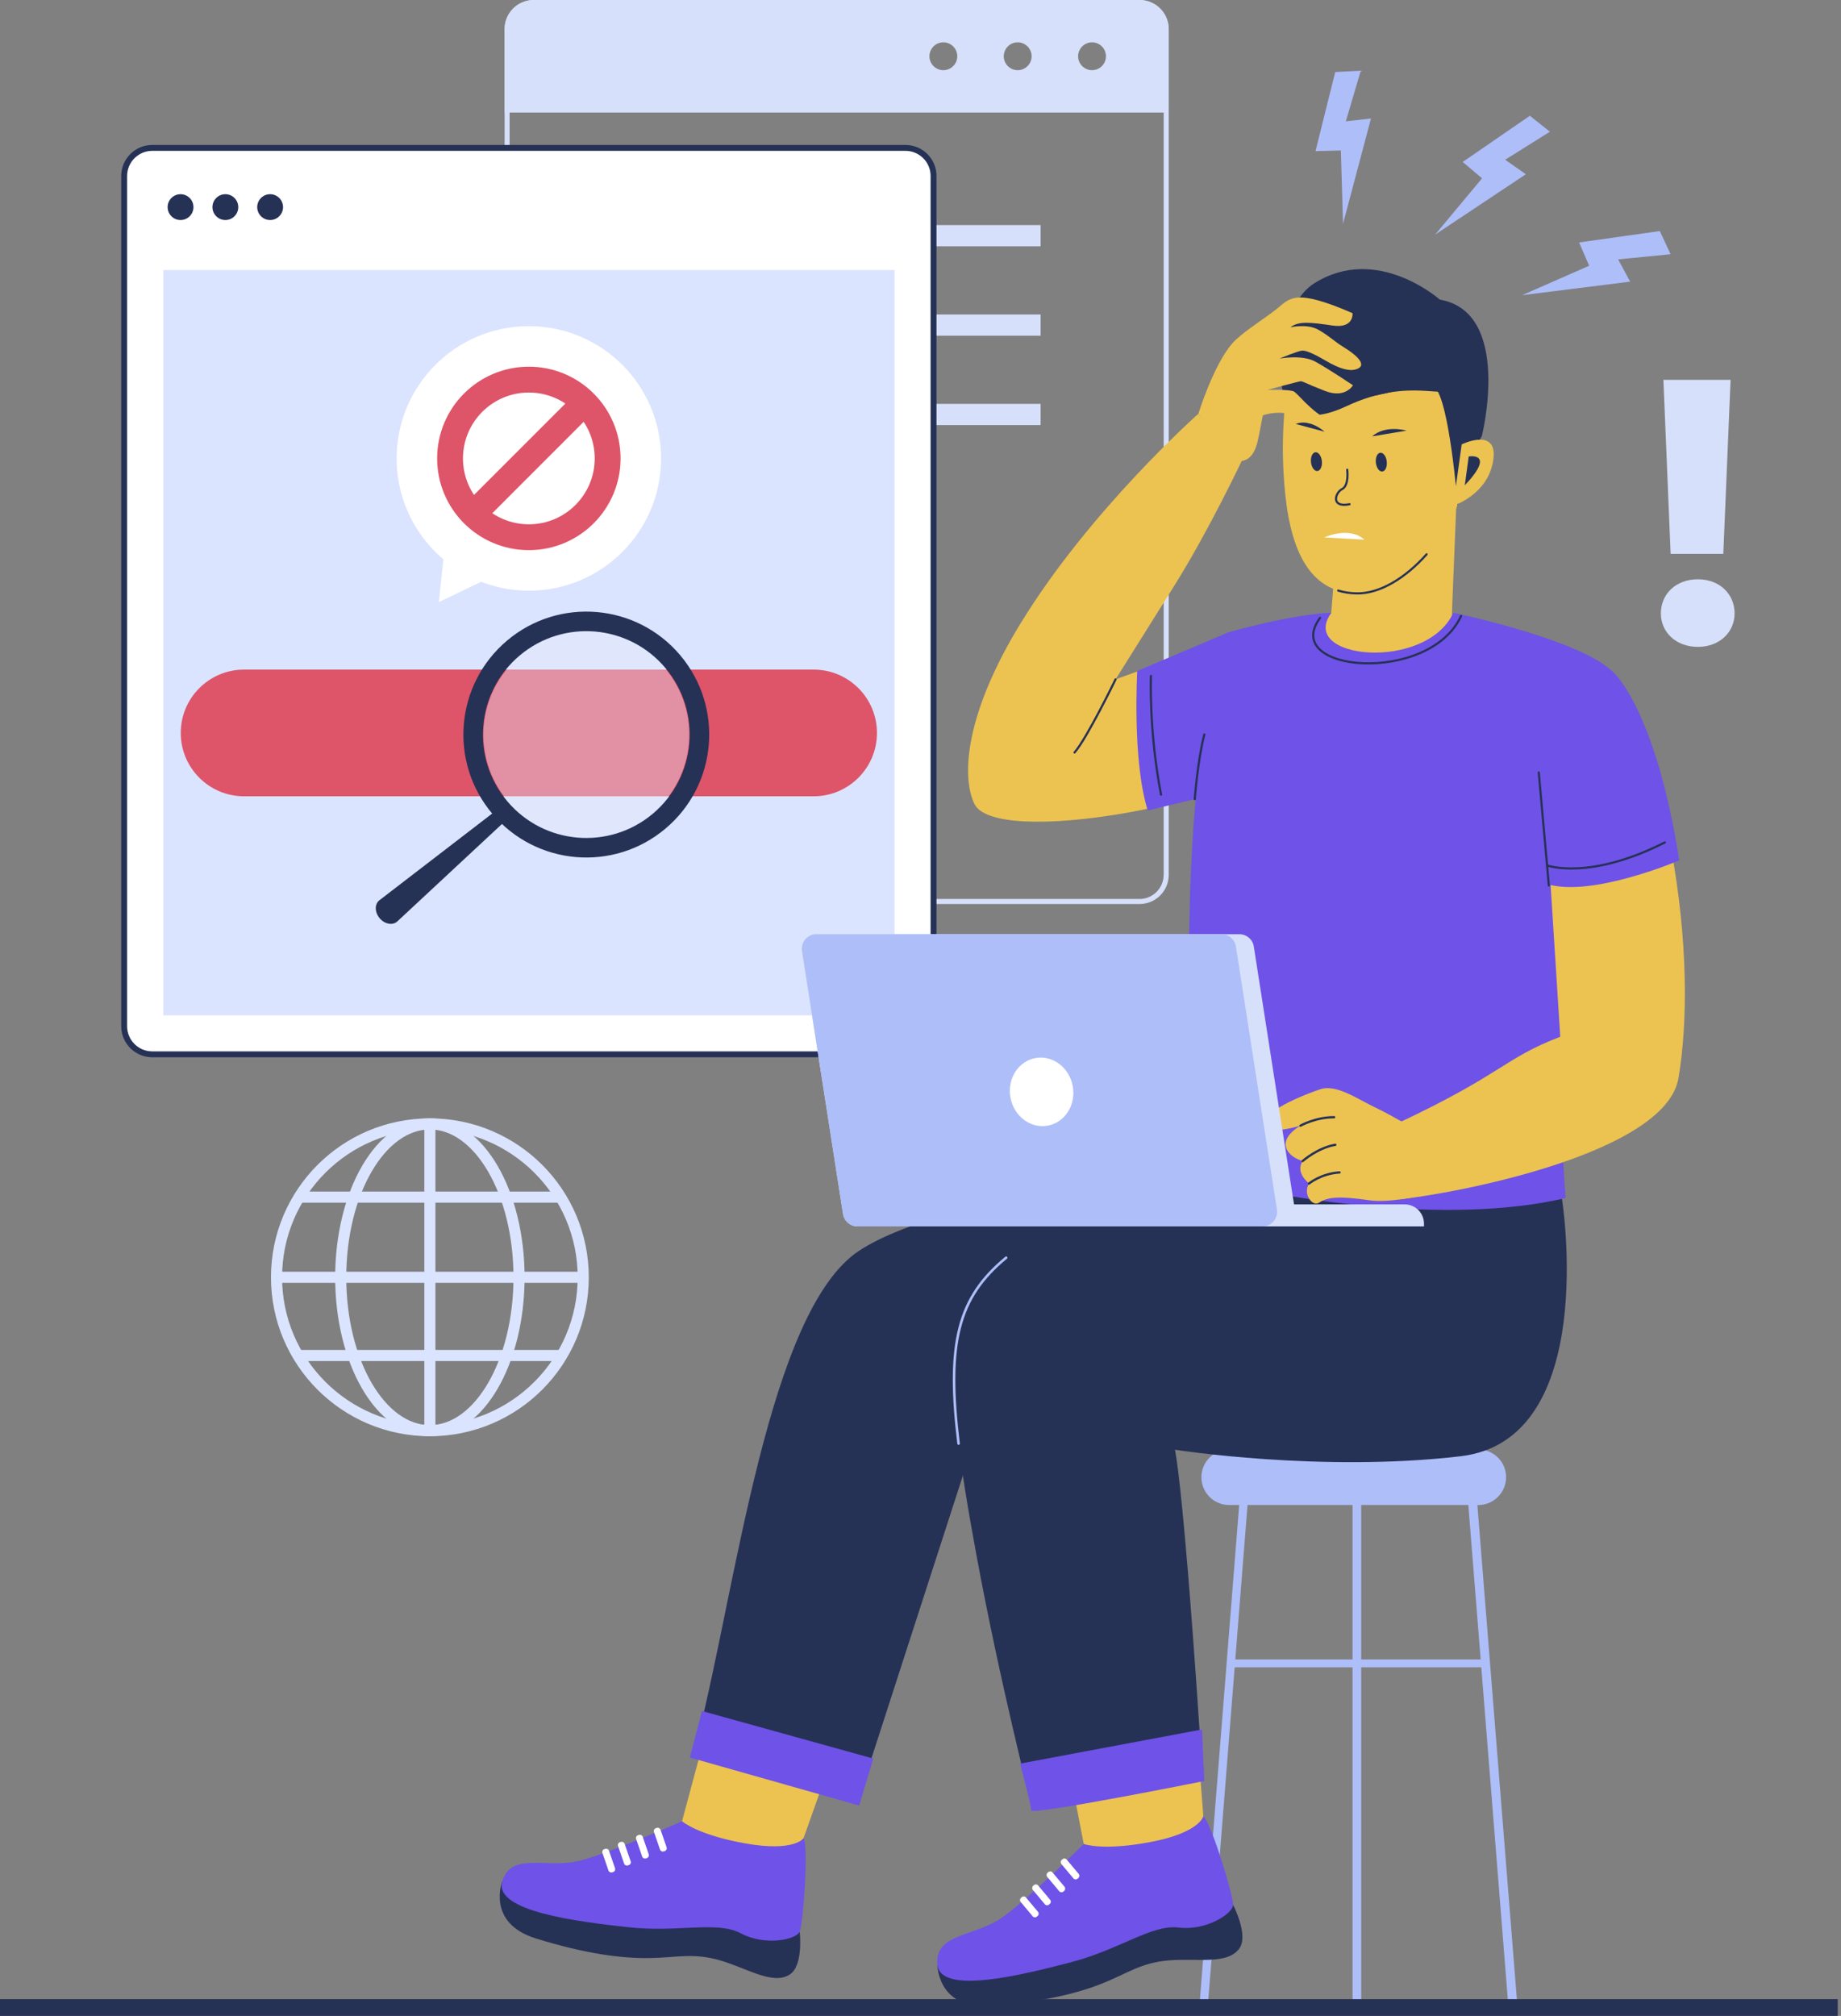 <svg width="285" height="312" viewBox="0 0 285 312" fill="none" xmlns="http://www.w3.org/2000/svg">
<rect x="0" y="0" width="285" height="312" fill="#808080" stroke="none"/>
<path d="M176.409 0H82.626C80.132 0 78.115 2.016 78.115 4.511V135.406C78.115 137.893 80.132 139.917 82.626 139.917H176.417C178.904 139.917 180.928 137.893 180.928 135.406V4.511C180.92 2.008 178.895 0 176.409 0ZM180.139 135.406C180.139 137.456 178.459 139.136 176.409 139.136H82.626C80.568 139.136 78.888 137.456 78.888 135.406V4.511C78.888 2.453 80.568 0.781 82.626 0.781H176.417C178.467 0.781 180.147 2.445 180.147 4.511V135.406H180.139Z" fill="#D6E0FA"/>
<path d="M176.409 0H82.626C80.132 0 78.115 2.016 78.115 4.511V17.422H180.92V4.511C180.92 2.008 178.895 0 176.409 0ZM146.033 10.862C144.848 10.862 143.882 9.896 143.882 8.711C143.882 7.518 144.848 6.552 146.033 6.552C147.226 6.552 148.192 7.518 148.192 8.711C148.192 9.896 147.226 10.862 146.033 10.862ZM157.541 10.862C156.357 10.862 155.391 9.896 155.391 8.711C155.391 7.518 156.357 6.552 157.541 6.552C158.734 6.552 159.7 7.518 159.7 8.711C159.7 9.896 158.734 10.862 157.541 10.862ZM169.058 10.862C167.866 10.862 166.9 9.896 166.9 8.711C166.9 7.518 167.866 6.552 169.058 6.552C170.243 6.552 171.209 7.518 171.209 8.711C171.209 9.896 170.243 10.862 169.058 10.862Z" fill="#D6E0FA"/>
<path d="M161.095 34.836H97.94V38.121H161.095V34.836Z" fill="#D6E0FA"/>
<path d="M161.095 48.672H97.94V51.956H161.095V48.672Z" fill="#D6E0FA"/>
<path d="M161.095 62.508H97.94V65.792H161.095V62.508Z" fill="#D6E0FA"/>
<path d="M140.169 163.178H23.572C21.169 163.178 19.22 161.229 19.22 158.827V27.242C19.22 24.84 21.169 22.891 23.572 22.891H140.169C142.572 22.891 144.521 24.84 144.521 27.242V158.827C144.521 161.238 142.572 163.178 140.169 163.178Z" fill="white" stroke="#263156" stroke-width="0.913" stroke-miterlimit="10"/>
<path d="M138.481 41.8H25.268V157.138H138.481V41.8Z" fill="#DAE4FE"/>
<path d="M27.948 34.055C29.052 34.055 29.948 33.16 29.948 32.056C29.948 30.952 29.052 30.057 27.948 30.057C26.844 30.057 25.949 30.952 25.949 32.056C25.949 33.16 26.844 34.055 27.948 34.055Z" fill="#263156"/>
<path d="M41.817 34.055C42.922 34.055 43.817 33.16 43.817 32.056C43.817 30.952 42.922 30.057 41.817 30.057C40.713 30.057 39.818 30.952 39.818 32.056C39.818 33.16 40.713 34.055 41.817 34.055Z" fill="#263156"/>
<path d="M34.887 34.055C35.991 34.055 36.886 33.16 36.886 32.056C36.886 30.952 35.991 30.057 34.887 30.057C33.783 30.057 32.888 30.952 32.888 32.056C32.888 33.16 33.783 34.055 34.887 34.055Z" fill="#263156"/>
<path d="M207.91 34.643L207.574 23.294L203.651 23.387L206.701 11.147L210.657 10.946L208.347 18.775L212.237 18.338L207.91 34.643Z" fill="#AEBEF9"/>
<path d="M222.166 36.315L229.432 27.596L226.433 25.067L236.833 17.918L239.933 20.388L233.011 24.723L236.212 26.965L222.166 36.315Z" fill="#AEBEF9"/>
<path d="M235.623 45.69L246.015 41.129L244.452 37.525L256.952 35.761L258.624 39.348L250.501 40.146L252.357 43.59L235.623 45.69Z" fill="#AEBEF9"/>
<path d="M77.754 291.167C77.754 291.167 75.234 297.618 82.946 300.012C90.649 302.407 96.26 303.112 100.503 303.053C104.745 302.995 107.29 302.188 111.49 303.415C115.691 304.641 119.698 307.312 122.293 305.573C124.419 304.154 123.797 298.954 123.797 298.954L100.217 294.275L77.754 291.167Z" fill="#263156"/>
<path d="M124.393 284.497L130.047 268.57L110.978 261.799L105.585 281.876L108.937 288.68L119.286 290.184L124.393 284.497Z" fill="#ECC351"/>
<path d="M105.585 281.876C105.585 281.876 94.891 286.631 89.834 287.966C84.777 289.294 79.132 286.505 77.754 291.175C76.377 295.837 89.557 297.434 97.294 298.282C105.03 299.13 110.961 297.249 114.699 299.231C118.438 301.214 123.243 300.222 123.797 298.971C124.351 297.711 125.183 285.816 124.402 284.505C124.402 284.505 122.974 286.647 115.455 285.32C107.937 283.993 105.585 281.876 105.585 281.876Z" fill="#6F52E7"/>
<path d="M94.925 289.739L94.79 289.781C94.547 289.865 94.278 289.739 94.194 289.495L93.261 286.79C93.177 286.547 93.303 286.278 93.547 286.194L93.681 286.152C93.925 286.068 94.194 286.194 94.278 286.437L95.21 289.142C95.294 289.386 95.168 289.655 94.925 289.739Z" fill="white"/>
<path d="M97.344 288.664L97.21 288.706C96.966 288.79 96.697 288.664 96.613 288.42L95.681 285.715C95.597 285.471 95.723 285.203 95.966 285.119L96.101 285.077C96.344 284.993 96.613 285.119 96.697 285.362L97.63 288.067C97.722 288.311 97.588 288.579 97.344 288.664Z" fill="white"/>
<path d="M100.142 287.58L100.007 287.622C99.763 287.706 99.495 287.58 99.411 287.336L98.478 284.631C98.394 284.388 98.52 284.119 98.764 284.035L98.898 283.993C99.142 283.909 99.411 284.035 99.495 284.279L100.427 286.984C100.511 287.219 100.385 287.488 100.142 287.58Z" fill="white"/>
<path d="M102.905 286.496L102.771 286.538C102.527 286.622 102.258 286.496 102.174 286.253L101.242 283.548C101.158 283.304 101.284 283.035 101.528 282.951L101.662 282.909C101.906 282.825 102.174 282.951 102.258 283.195L103.191 285.9C103.275 286.143 103.149 286.412 102.905 286.496Z" fill="white"/>
<path d="M192.672 179.635C192.672 179.635 146.923 184.297 132.945 193.613C118.967 202.929 113.977 245.511 108.046 268.805L133.861 275.374C133.861 275.374 145.227 240.202 150.309 224.526C155.391 208.851 216.386 202.072 216.386 202.072L192.672 179.635Z" fill="#263156"/>
<path d="M108.676 264.815L135.188 272.174L133.004 279.448L106.795 272.014L108.676 264.815Z" fill="#6F52E7"/>
<path d="M228.853 232.935H190.286C187.909 232.935 185.985 231.011 185.985 228.634C185.985 226.257 187.909 224.333 190.286 224.333H228.853C231.23 224.333 233.154 226.257 233.154 228.634C233.145 231.011 231.222 232.935 228.853 232.935Z" fill="#AEBEF9"/>
<path d="M187.002 310.185L185.708 310.085L192.294 227.147L193.579 227.248L187.002 310.185Z" fill="#AEBEF9"/>
<path d="M233.481 310.194L234.876 310.085L228.248 227.139L226.853 227.248L233.481 310.194Z" fill="#AEBEF9"/>
<path d="M209.382 310.245H210.726V227.081H209.382V310.245Z" fill="#AEBEF9"/>
<path d="M230.155 256.834H190.295V258.052H230.155V256.834Z" fill="#AEBEF9"/>
<path d="M145.109 304.019C145.109 304.019 145.067 310.95 153.114 310.429C161.162 309.908 166.656 308.564 170.604 306.993C174.544 305.422 176.627 303.759 180.995 303.406C185.355 303.053 190.06 304.112 191.857 301.567C193.336 299.483 190.9 294.846 190.9 294.846L167.202 298.904L145.109 304.019Z" fill="#263156"/>
<path d="M186.288 281.12L184.86 262.782L164.287 267.402L167.773 285.396L173.343 290.554L183.541 288.252L186.288 281.12Z" fill="#ECC351"/>
<path d="M167.773 285.396C167.773 285.396 159.482 293.662 155.24 296.711C150.989 299.761 144.723 299.172 145.109 304.02C145.495 308.867 158.373 305.641 165.9 303.667C173.427 301.693 178.291 297.812 182.491 298.332C186.691 298.853 190.824 296.207 190.891 294.838C190.958 293.469 187.489 282.061 186.288 281.112C186.288 281.112 185.717 283.623 178.223 285.068C170.73 286.513 167.773 285.396 167.773 285.396Z" fill="#6F52E7"/>
<path d="M160.625 296.543L160.515 296.635C160.322 296.803 160.02 296.778 159.86 296.577L158.02 294.384C157.852 294.183 157.878 293.889 158.071 293.72L158.18 293.628C158.373 293.46 158.676 293.485 158.835 293.687L160.675 295.879C160.851 296.081 160.826 296.375 160.625 296.543Z" fill="white"/>
<path d="M162.506 294.678L162.397 294.771C162.204 294.939 161.901 294.913 161.742 294.712L159.902 292.519C159.734 292.318 159.759 292.024 159.953 291.856L160.062 291.763C160.255 291.595 160.557 291.621 160.717 291.822L162.557 294.015C162.733 294.216 162.708 294.51 162.506 294.678Z" fill="white"/>
<path d="M164.732 292.662L164.623 292.754C164.43 292.922 164.127 292.897 163.968 292.696L162.128 290.503C161.96 290.301 161.985 290.007 162.178 289.839L162.288 289.747C162.481 289.579 162.783 289.604 162.943 289.806L164.783 291.998C164.951 292.2 164.925 292.494 164.732 292.662Z" fill="white"/>
<path d="M166.925 290.671L166.816 290.764C166.622 290.932 166.32 290.906 166.16 290.705L164.321 288.512C164.153 288.311 164.178 288.017 164.371 287.849L164.48 287.756C164.674 287.588 164.976 287.613 165.136 287.815L166.975 290.008C167.143 290.201 167.118 290.503 166.925 290.671Z" fill="white"/>
<path d="M241.806 185.565C241.806 185.565 247.737 222.838 226.131 225.383C204.525 227.929 181.886 224.375 181.886 224.375C181.886 224.375 183.255 229.575 186.187 275.223L159.591 279.054C159.591 279.054 154.753 260.144 151.149 240.63C145.899 212.178 146.008 202.702 155.752 194.654C165.497 186.607 196.116 183.154 196.116 183.154L241.806 185.565Z" fill="#263156"/>
<path d="M148.394 223.426C146.495 207.784 148.318 200.804 155.761 194.655" stroke="#AEBEF9" stroke-width="0.396" stroke-miterlimit="10" stroke-linecap="round" stroke-linejoin="round"/>
<path d="M224.703 97.008C224.669 96.714 225.577 75.377 225.56 75.108L224.157 75.016C218.797 77.3 212.363 80.98 206.995 83.282C206.995 83.29 206.088 94.841 206.088 94.841C206.088 94.841 199.392 100.25 199.359 101.435C199.266 105.576 220.797 117.723 224.703 97.008Z" fill="#ECC351"/>
<path d="M198.695 73C199.182 82.198 201.215 91.682 210.019 91.842C216.176 91.951 223.392 84.626 225.997 77.225C227.341 73.403 228.559 70.076 228.987 67.489C229.332 65.439 229.449 64.137 229.449 64.137L228.743 59.433L228.323 56.678C228.323 56.678 226.66 54.779 224.812 52.662C222.502 49.999 217.815 52.469 217.773 52.309C217.705 52.057 205.945 48.302 201.316 52.477C201.299 52.486 201.291 52.494 201.291 52.503C200.871 52.881 200.526 53.284 200.283 53.712C200.081 54.065 199.938 54.435 199.88 54.821C199.754 55.569 199.594 56.686 199.392 58.097C199.325 58.694 199.233 59.34 199.157 60.029C199.031 61.189 198.905 62.465 198.813 63.818C198.603 66.641 198.519 69.816 198.695 73Z" fill="#ECC351"/>
<path d="M205.012 83.181C205.012 83.181 208.784 81.383 211.22 83.525L205.012 83.181Z" fill="white"/>
<path d="M207.163 91.405C208.028 91.674 208.977 91.817 210.019 91.842C213.648 91.909 217.647 89.389 220.847 85.793" stroke="#263156" stroke-width="0.333" stroke-miterlimit="10" stroke-linecap="round" stroke-linejoin="round"/>
<path d="M229.407 67.464C229.407 67.464 234.187 48.319 222.888 46.37C222.888 46.37 213.178 37.709 203.441 43.858C198.771 46.807 198.04 55.392 198.225 58.181C198.334 59.929 198.771 61.441 199.014 61.39C199.678 61.247 200.031 59.576 202.207 60.483C211.035 64.179 219.763 57.971 222.074 59.92C224.384 61.861 225.669 78.284 225.669 78.284C225.669 78.284 227.282 71.177 229.407 67.464Z" fill="#263156"/>
<path d="M198.83 61.214C199.695 63.389 202.03 65.876 208.457 62.86C218.403 58.19 224.165 62.154 224.132 59.811C224.098 57.467 218.319 55.653 211.22 55.762C204.122 55.863 198.006 59.139 198.83 61.214Z" fill="#263156"/>
<path d="M226.282 68.774C226.282 68.774 232.003 65.994 231.154 71.303C230.306 76.603 224.963 78.275 224.963 78.275L226.282 68.774Z" fill="#ECC351"/>
<path d="M227.366 70.647C227.366 70.647 231.667 69.917 226.761 75.117L227.366 70.647Z" fill="#263156"/>
<path d="M203.95 72.901C204.416 72.85 204.722 72.159 204.635 71.356C204.547 70.553 204.099 69.944 203.633 69.995C203.167 70.046 202.861 70.737 202.948 71.54C203.036 72.343 203.484 72.952 203.95 72.901Z" fill="#263156"/>
<path d="M213.996 72.977C214.462 72.926 214.769 72.234 214.681 71.432C214.594 70.629 214.145 70.02 213.679 70.071C213.214 70.121 212.907 70.813 212.994 71.616C213.082 72.418 213.53 73.028 213.996 72.977Z" fill="#263156"/>
<path d="M205.054 66.817C205.054 66.817 202.803 64.734 200.585 65.616L205.054 66.817Z" fill="#263156"/>
<path d="M217.756 66.649C217.563 66.607 214.488 65.725 212.405 67.539L217.756 66.649Z" fill="#263156"/>
<path d="M208.557 72.697C208.557 72.697 208.885 75.117 207.776 75.688C206.667 76.259 205.978 78.62 208.919 78.04" stroke="#263156" stroke-width="0.333" stroke-miterlimit="10" stroke-linecap="round" stroke-linejoin="round"/>
<path d="M184.095 157.97C184.095 157.97 192.765 172.057 181.684 173.746C177.644 174.359 168.076 159.171 168.076 159.171L178.677 152.308L184.095 157.97Z" fill="#DE5469"/>
<path d="M185.515 64.045C185.515 64.045 168.748 78.888 157.962 96.529C149.595 110.205 148.746 119.916 150.821 124.377C152.384 127.745 162.498 127.863 174.09 125.855C181.81 124.519 190.219 122.058 190.219 122.058L190.362 98.705L172.696 105.148C172.696 105.148 179.097 94.958 181.919 90.439C187.145 82.08 192.218 71.353 192.218 71.353L185.515 64.045Z" fill="#ECC351"/>
<path d="M249.98 104.291C241.764 119.924 240.353 158.163 242.361 185.422C224.325 189.681 198.351 185.758 182.995 181.508C185.212 152.384 181.693 123.663 190.152 97.865C190.152 97.865 199.787 95.084 206.113 94.832C200.787 102.057 220.763 104.014 224.988 94.832C224.972 94.841 245.351 99.075 249.98 104.291Z" fill="#6F52E7"/>
<path d="M190.143 97.873L176.056 103.846C176.056 103.846 175.241 117.656 177.677 125.435L189.278 122.646L190.143 97.873Z" fill="#6F52E7"/>
<path d="M204.349 95.639C198.132 104.064 221.267 106.038 226.19 95.328" stroke="#263156" stroke-width="0.333" stroke-miterlimit="10" stroke-linecap="round" stroke-linejoin="round"/>
<path d="M259.842 166.849C257.851 178.635 224.879 184.801 216.546 185.624L216.857 173.62C232.759 166.11 232.734 163.859 241.537 160.456L239.908 134.852C241.966 135.196 250.223 135.314 258.59 130.727C261.421 145.898 261.245 158.516 259.842 166.849Z" fill="#ECC351"/>
<path d="M204.172 186.153C205.407 185.347 206.902 185.028 212.001 185.767C215.068 186.212 219.973 185.087 221.317 184.793L220.83 175.342C218.848 174.821 215.63 172.704 213.228 171.57C210.212 170.159 206.911 167.731 204.382 168.588C200.081 170.041 194.974 172.587 195.612 174.191C196.267 175.796 201.324 174.216 201.324 174.216C201.324 174.216 198.729 175.636 199.048 177.383C199.376 179.122 201.669 179.693 201.669 179.693C200.434 181.5 202.66 183.171 202.66 183.171C201.618 184.809 203.189 186.8 204.172 186.153Z" fill="#ECC351"/>
<path d="M202.643 183.18C202.643 183.18 204.5 181.634 207.373 181.458" stroke="#263156" stroke-width="0.352" stroke-miterlimit="10" stroke-linecap="round" stroke-linejoin="round"/>
<path d="M201.661 179.693C201.661 179.693 204.004 177.627 206.718 177.182" stroke="#263156" stroke-width="0.352" stroke-miterlimit="10" stroke-linecap="round" stroke-linejoin="round"/>
<path d="M201.316 174.225C201.316 174.225 203.677 172.897 206.533 172.914" stroke="#263156" stroke-width="0.352" stroke-miterlimit="10" stroke-linecap="round" stroke-linejoin="round"/>
<path d="M249.98 104.291C249.98 104.291 256.364 110.172 259.959 133.164C259.959 133.164 246.309 138.993 239.429 136.801L238.219 119.555L249.98 104.291Z" fill="#6F52E7"/>
<path d="M165.791 147.419C165.791 147.419 162.817 147.881 162.582 149.368C162.347 150.855 163.565 151.35 162.884 152.039C162.195 152.736 161.607 154.299 162.599 155.164C163.59 156.029 163.607 156.55 163.565 157.189C163.514 157.827 163.733 158.659 164.984 158.894C164.984 158.894 165.396 161.943 167.521 161.439C169.646 160.935 172.713 159.541 173.721 158.785C174.729 158.029 175.896 155.945 174.586 155.618C174.586 155.618 176.745 154.299 175.972 153.089C175.972 153.089 177.383 152.384 177.114 151.409C176.854 150.435 175.476 149.989 175.476 149.989C175.476 149.989 176.4 149.292 175.779 147.856C175.149 146.419 171.36 147.301 170.209 147.327C169.058 147.352 167.672 146.848 165.791 147.419Z" fill="#ECC351"/>
<path d="M175.476 149.99C175.476 149.99 173.276 150.578 171.318 150.687C169.369 150.796 168.151 150.67 167.513 150.83C166.874 150.989 164.968 151.728 164.968 151.728" stroke="#263156" stroke-width="0.333" stroke-miterlimit="10" stroke-linecap="round" stroke-linejoin="round"/>
<path d="M175.972 153.089C175.972 153.089 172.41 154.055 171.142 154.257C169.873 154.459 168.05 155.231 167.32 155.215C166.589 155.198 165.035 155.324 165.035 155.324" stroke="#263156" stroke-width="0.333" stroke-miterlimit="10" stroke-linecap="round" stroke-linejoin="round"/>
<path d="M174.586 155.618C174.586 155.618 169.613 158.348 168.176 158.625C166.74 158.911 165.849 158.818 165.849 158.818" stroke="#263156" stroke-width="0.333" stroke-miterlimit="10" stroke-linecap="round" stroke-linejoin="round"/>
<path d="M239.773 137.044L238.211 119.563" stroke="#263156" stroke-width="0.333" stroke-miterlimit="10" stroke-linecap="round" stroke-linejoin="round"/>
<path d="M220.435 189.807H178.585V186.405H217.462C219.108 186.405 220.444 187.741 220.444 189.387V189.807H220.435Z" fill="#D6E0FA"/>
<path d="M132.743 189.807H200.854L194.1 146.495C193.932 145.394 192.983 144.588 191.866 144.588H126.393C125.007 144.588 123.948 145.823 124.158 147.192L130.509 187.9C130.685 189.001 131.626 189.807 132.743 189.807Z" fill="#D6E0FA"/>
<path d="M132.743 189.807H195.444C196.83 189.807 197.889 188.572 197.679 187.203L191.328 146.495C191.16 145.394 190.211 144.588 189.093 144.588H126.393C125.007 144.588 123.948 145.823 124.158 147.192L130.509 187.9C130.685 189.001 131.626 189.807 132.743 189.807Z" fill="#AEBEF9"/>
<path d="M162.205 174.218C164.87 173.73 166.601 170.992 166.072 168.104C165.543 165.215 162.954 163.269 160.289 163.757C157.624 164.245 155.893 166.982 156.422 169.871C156.95 172.759 159.54 174.706 162.205 174.218Z" fill="white"/>
<path d="M157.92 272.955L186.078 267.671L186.431 275.651C186.431 275.651 159.642 281.011 159.642 280.188C159.633 279.364 157.92 272.955 157.92 272.955Z" fill="#6F52E7"/>
<path d="M185.515 64.045C185.515 64.045 187.842 56.484 190.782 53.133C192.21 51.503 195.612 49.428 197.645 47.815C199.678 46.202 200.342 44.539 209.38 48.47C209.38 48.47 209.633 50.873 206.314 50.386C202.996 49.898 200.997 49.646 199.77 50.663C199.77 50.663 202.349 50.033 204.13 51.058C205.911 52.083 206.533 52.839 208.137 53.813C209.742 54.787 211.539 56.308 210.33 56.988C209.12 57.669 207.297 57.039 205.222 55.821C203.147 54.611 202.139 54.233 201.551 54.267C200.963 54.309 198.006 55.518 198.006 55.518C198.006 55.518 201.543 54.813 203.643 55.98C205.751 57.148 209.448 59.626 209.448 59.626C209.448 59.626 208.28 61.735 205.105 60.5C201.921 59.265 201.694 58.979 201.324 59.013C200.955 59.046 196.192 60.349 196.192 60.349C196.192 60.349 199.762 60.231 200.35 60.617C200.938 61.004 202.845 63.431 204.953 64.599C204.953 64.599 203.542 66.548 201.106 64.817C198.67 63.087 195.495 64.288 195.495 64.288C195.495 64.288 195.201 65.767 194.814 67.749C194.428 69.732 193.688 71.336 191.832 71.387L185.515 64.045Z" fill="#ECC351"/>
<path d="M239.538 133.953C239.538 133.953 246.065 136.305 257.725 130.383" stroke="#263156" stroke-width="0.333" stroke-miterlimit="10" stroke-linecap="round" stroke-linejoin="round"/>
<path d="M184.96 123.688C184.96 123.688 185.397 117.681 186.439 113.674" stroke="#263156" stroke-width="0.333" stroke-miterlimit="10" stroke-linecap="round" stroke-linejoin="round"/>
<path d="M178.173 104.619C178.173 104.619 177.829 113.061 179.736 122.982" stroke="#263156" stroke-width="0.333" stroke-miterlimit="10" stroke-linecap="round" stroke-linejoin="round"/>
<path d="M172.696 105.148C172.696 105.148 168.261 114.288 166.345 116.463" stroke="#263156" stroke-width="0.333" stroke-miterlimit="10" stroke-linecap="round" stroke-linejoin="round"/>
<path d="M125.956 123.243H37.785C32.367 123.243 27.982 118.849 27.982 113.439C27.982 108.021 32.375 103.636 37.785 103.636H125.956C131.374 103.636 135.759 108.029 135.759 113.439C135.759 118.858 131.366 123.243 125.956 123.243Z" fill="#DE5469"/>
<path d="M81.871 91.422C93.177 91.422 102.342 82.256 102.342 70.95C102.342 59.644 93.177 50.478 81.871 50.478C70.564 50.478 61.399 59.644 61.399 70.95C61.399 82.256 70.564 91.422 81.871 91.422Z" fill="white"/>
<path d="M81.871 83.147C88.607 83.147 94.068 77.686 94.068 70.95C94.068 64.214 88.607 58.753 81.871 58.753C75.134 58.753 69.673 64.214 69.673 70.95C69.673 77.686 75.134 83.147 81.871 83.147Z" stroke="#DE5469" stroke-width="4" stroke-miterlimit="10"/>
<path d="M90.489 62.323L73.243 79.569" stroke="#DE5469" stroke-width="4" stroke-miterlimit="10"/>
<path d="M68.757 85.357L67.943 93.186L76.645 89.011" fill="white"/>
<path d="M76.209 125.939C82.971 133.978 94.975 135.02 103.014 128.249C111.054 121.487 112.087 109.483 105.324 101.435C98.562 93.396 86.558 92.362 78.519 99.125C70.471 105.896 69.438 117.9 76.209 125.939ZM80.459 101.443C87.222 95.756 97.319 96.621 103.006 103.384C108.701 110.146 107.828 120.244 101.065 125.939C94.303 131.626 84.206 130.761 78.519 123.999C72.823 117.228 73.697 107.13 80.459 101.443Z" fill="#263156"/>
<g opacity="0.4">
<path d="M78.586 123.94C84.248 130.669 94.286 131.534 101.015 125.872C107.744 120.21 108.609 110.172 102.947 103.443C97.294 96.714 87.247 95.849 80.518 101.511C73.789 107.173 72.924 117.211 78.586 123.94Z" fill="#E8EBFC"/>
</g>
<path d="M58.769 142.11C57.996 141.186 57.971 139.943 58.719 139.346L77.494 124.914L78.821 126.494L61.483 142.631C60.769 143.261 59.542 143.034 58.769 142.11Z" fill="#263156"/>
<path d="M284.497 309.413H0V312H284.497V309.413Z" fill="#263156"/>
<path d="M66.548 221.427C79.659 221.427 90.288 210.798 90.288 197.687C90.288 184.576 79.659 173.948 66.548 173.948C53.437 173.948 42.809 184.576 42.809 197.687C42.809 210.798 53.437 221.427 66.548 221.427Z" stroke="#DAE4FE" stroke-width="1.719" stroke-miterlimit="10"/>
<path d="M66.548 221.427C74.171 221.427 80.35 210.798 80.35 197.687C80.35 184.576 74.171 173.948 66.548 173.948C58.925 173.948 52.746 184.576 52.746 197.687C52.746 210.798 58.925 221.427 66.548 221.427Z" stroke="#DAE4FE" stroke-width="1.719" stroke-miterlimit="10"/>
<path d="M66.548 173.948V221.435" stroke="#DAE4FE" stroke-width="1.719" stroke-miterlimit="10"/>
<path d="M45.908 185.28C45.908 185.28 67.481 185.28 86.877 185.28" stroke="#DAE4FE" stroke-width="1.719" stroke-miterlimit="10"/>
<path d="M45.908 209.792C45.908 209.792 67.481 209.792 86.877 209.792" stroke="#DAE4FE" stroke-width="1.719" stroke-miterlimit="10"/>
<path d="M42.809 197.687H90.296" stroke="#DAE4FE" stroke-width="1.719" stroke-miterlimit="10"/>
<path d="M262.849 100.116C259.422 100.116 257.112 97.814 257.112 94.942C257.112 91.959 259.413 89.658 262.849 89.658C266.226 89.658 268.528 91.959 268.528 94.942C268.528 97.814 266.226 100.116 262.849 100.116ZM257.507 58.786H267.906L266.781 85.718H258.624L257.507 58.786Z" fill="#D6E0FA"/>
</svg>
